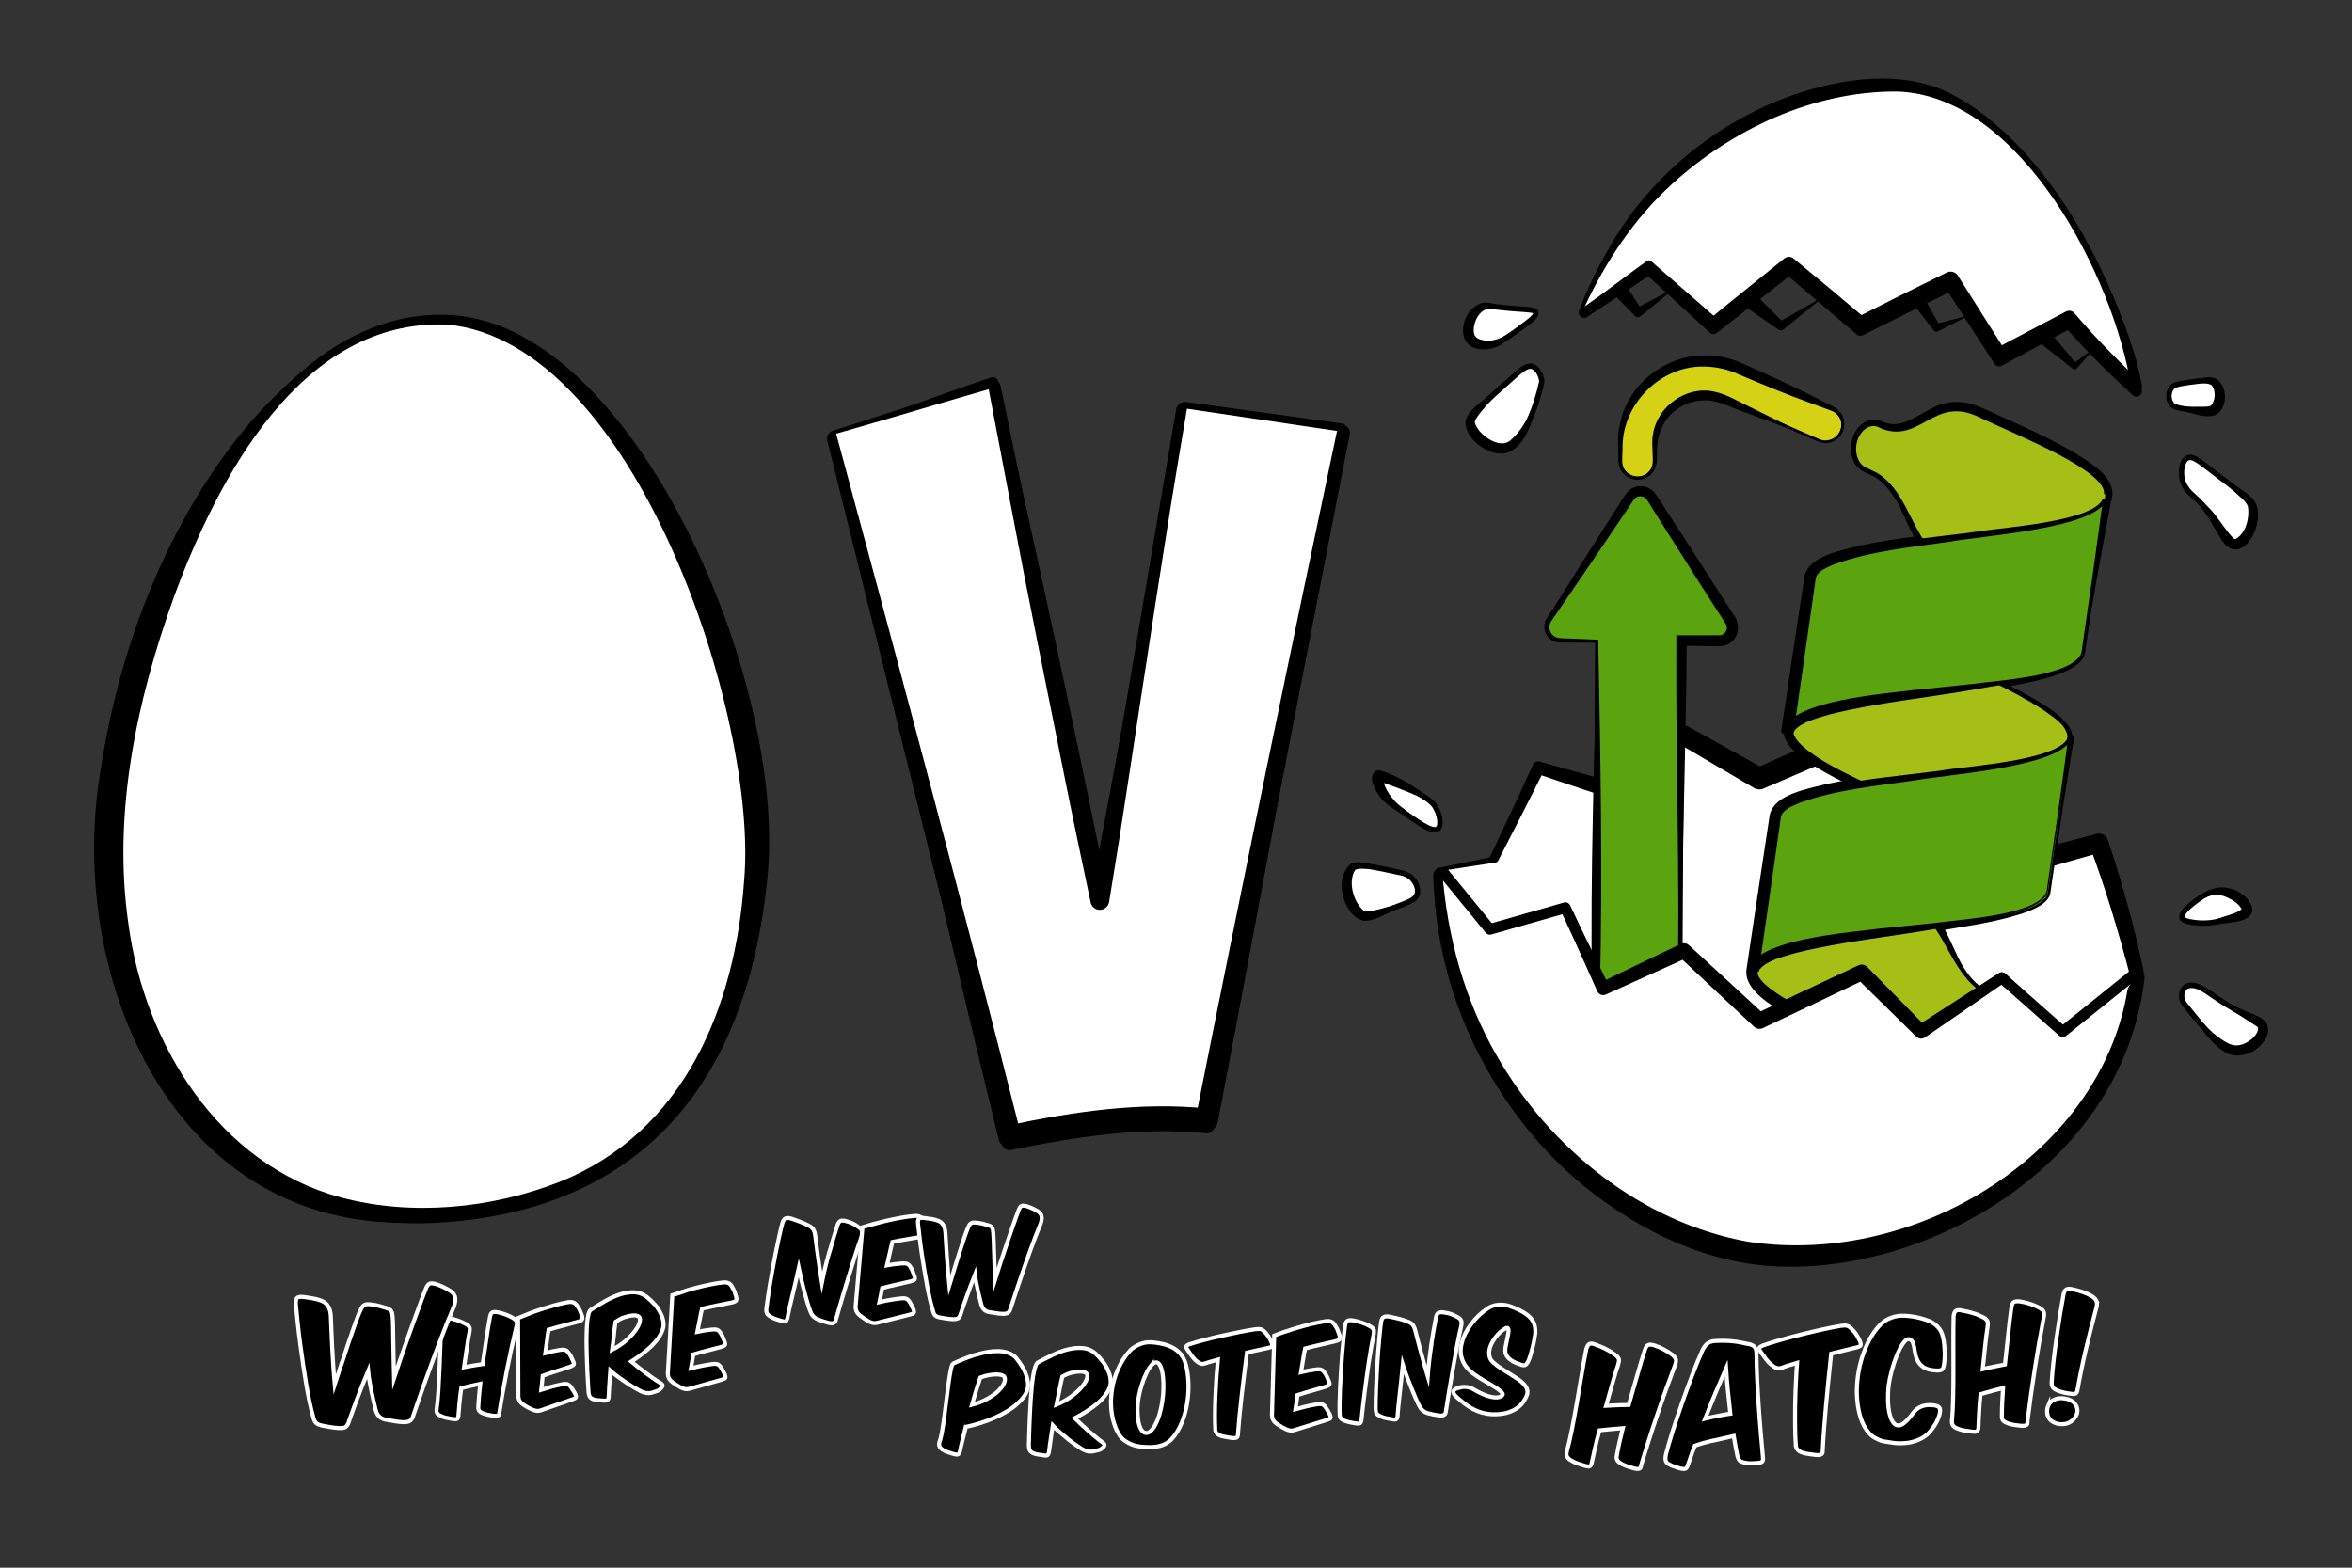 <?xml version="1.0" encoding="UTF-8"?>
<svg xmlns="http://www.w3.org/2000/svg" viewBox="0 0 436.5 291">
  <rect x="0" y="0" width="436.5" height="291" fill="#333333" stroke="none"/>
  <defs>
    <style>
      .cls-1, .cls-2, .cls-3, .cls-4 {
        fill: none;
      }

      .cls-5 {
        stroke: #fff;
        stroke-width: .75px;
      }

      .cls-5, .cls-6, .cls-7, .cls-8 {
        stroke-miterlimit: 10;
      }

      .cls-6 {
        fill: #d5d216;
      }

      .cls-6, .cls-7 {
        stroke-width: .5px;
      }

      .cls-6, .cls-7, .cls-2, .cls-3, .cls-8, .cls-9, .cls-4 {
        stroke: #000;
      }

      .cls-6, .cls-7, .cls-8, .cls-10, .cls-11 {
        fill-rule: evenodd;
      }

      .cls-7, .cls-11 {
        fill: #a5bf16;
      }

      .cls-2, .cls-3, .cls-9, .cls-4 {
        stroke-linejoin: round;
      }

      .cls-12 {
        fill: #fff;
      }

      .cls-3 {
        stroke-width: 3px;
      }

      .cls-8, .cls-10 {
        fill: #5ba30f;
      }

      .cls-9 {
        stroke-linecap: round;
      }

      .cls-4 {
        stroke-width: 2px;
      }
    </style>
  </defs>
  <g id="Layer_1" data-name="Layer 1">
    <path d="m301.17,52.06l3.49,5.41-1.13-.18,7.38-3.87-6.45,5.28c-.3.25-.74.22-1.01-.05l-.12-.12-4.51-4.59,2.34-1.87h0Z"/>
    <path d="m325.46,54.35l5.55,5.54-.96-.05,8.64-4.94-7.74,6.27c-.3.24-.69.19-.97-.05,0,0-6.45-4.46-6.45-4.46l1.92-2.3h0Z"/>
    <path d="m354.65,51l5.35,9.43-.86-.27,6.36-1.65-5.84,3c-.32.17-.68.02-.86-.27,0,0-6.65-8.57-6.65-8.57l2.5-1.66h0Z"/>
    <path d="m379.62,60.64l5.78,6.96h-.77s4.33-3.23,4.33-3.23l-3.57,4.05c-.18.2-.47.22-.68.06l-.09-.07-7.09-5.61,2.1-2.15h0Z"/>
  </g>
  <g id="Layer_7" data-name="Layer 7">
    <g>
      <path class="cls-4" d="m294,58c12-32,41.96-42.57,60-41,23,2,40,39.26,42.5,55.63-8-7.26-12.5-12.63-12.5-12.63l-13,7-9-14-16.75,8.34-13.25-11.29-14,10.96-12-11-12,8Z"/>
      <path class="cls-3" d="m267.5,162.5c1,40,33,69,61,71,27.93,1.99,64-18,68-52-3-13-7-24-7-24l-11,3-11-12-13,2-12-12-16,7-14-8-14,10-13-4-8,17-10,2Z"/>
      <path class="cls-3" d="m83.92,60c32.53,2.22,60.5,66.5,57.04,102.5s-21.46,61-60.46,63-60.51-33.02-59.26-70.51,26.11-97.49,62.68-94.99Z"/>
      <path class="cls-3" d="m155,81.4l29.25-9.4,19.85,96.12,15.67-91.94,29.25,4.18-25.07,128.51c-8.06-.71-17.46-.85-36.57,3.13l-32.39-130.6Z"/>
    </g>
  </g>
  <g id="Layer_2" data-name="Layer 2">
    <g>
      <path class="cls-12" d="m267.5,161.5c.5,41.5,33.04,69.47,61,71s64-18,68-52c-3-13-7-24-7-24l-11,3-11-12-13,2-12-12-16,7-14-8-14,10-13-4-8,17-10,2Z"/>
      <path d="m267.66,161.63c.87,12.03,4.11,23.96,10.17,34.43,9.85,17.17,26.84,30.85,46.53,34.42,32.23,4.98,67.73-17.81,70.86-49.68-2.09-7.99-4.5-15.95-7.37-23.69,0,0,2.12,1.1,2.12,1.1l-10.97,3.11c-.7.2-1.42-.03-1.88-.54l-11.1-11.9,1.8.63-12.98,2.1c-.7.11-1.37-.13-1.83-.6l-12.01-11.99,2.37.45-16.05,6.89c-.6.27-1.28.21-1.8-.1l-13.9-8.18,1.94-.1-14.18,9.75c-.38.29-.89.36-1.32.21l-12.9-4.33,1.39-.61c-2.07,4.2-6.37,12.6-8.51,16.76-.07.18-.24.3-.42.33,0,0-9.96,1.54-9.96,1.54h0Zm-.31-.25c3.23-.8,6.6-1.66,10.04-2.46l-.42.33,3.71-8.64,3.78-8.6c.24-.54.84-.79,1.39-.61,0,0,13.1,3.67,13.1,3.67l-1.31.21,13.82-10.25c.59-.43,1.35-.45,1.95-.1l14.1,7.82-1.8-.1,15.95-7.11c.82-.37,1.75-.17,2.35.43.02,0,11.99,12.01,12.01,12.02,0,0-1.83-.6-1.83-.6l13.02-1.9c.69-.11,1.36.15,1.8.63l10.9,12.1-1.88-.54s11.06-2.9,11.08-2.9c.88-.23,1.78.27,2.07,1.11,1.36,4.01,2.55,8,3.67,12.07,1.14,4.06,2.11,8.16,2.97,12.29-.92,8.44-4.35,16.55-9.12,23.42-15.92,22.51-50.38,37.26-77,26.81-27.45-10.64-45.84-39.85-44.33-69.12h0Z"/>
    </g>
    <g>
      <path class="cls-12" d="m82.92,60c32.53,2.22,60.5,66.5,57.04,102.5s-21.46,61-60.46,63-60.51-33.02-59.26-70.51,26.11-97.49,62.68-94.99Z"/>
      <path d="m82.94,59.75c22.41,2.06,40.02,29.28,48.46,48.13,7.55,17.41,12.48,36.72,10.18,55.82-4.61,37.38-25.93,61.95-64.84,63.23-44.24,1.44-64.37-44.93-58.18-83.33,2.83-18.86,9.05-37.35,19.29-53.5,9.82-15.48,25.3-31.63,45.09-30.34h0Zm-.03.5c-27.13-1.06-42.51,28.58-50.63,50.54-6.95,19.37-11.44,40.28-8.43,60.84,3,22.25,16.75,44.51,39.36,50.63,13.18,3.53,28.02,2.09,40.68-2.89,23.18-9.3,32.6-32.58,34.22-56.04,2.61-30.03-20.23-99.97-55.2-103.09h0Z"/>
    </g>
    <g>
      <path class="cls-12" d="m155,80.4l29.25-9.4,19.85,96.12,15.67-91.94,29.25,4.18-25.07,128.51c-8.06-.71-17.46-.85-36.57,3.13l-32.39-130.6Z"/>
      <path d="m154.83,80.31c8.73-2.93,20.47-7.39,29.13-10.25.55-.19,1.16.16,1.27.74,6.98,31.02,14.34,64.86,20.6,95.97l-3.44.06,2.06-11.48c4.85-26.11,10.31-54.16,14.74-80.27.06-.32.36-.54.68-.5l29.27,4.03c.43.06.72.47.63.89-7.47,41.81-15.77,87.06-23.76,128.76-.2,1.07-1.18,1.79-2.24,1.69-3.01-.24-6-.38-8.99-.34-9.09.11-18.05,1.69-26.99,3.46-1.11.22-2.19-.48-2.45-1.57-2.66-11.01-5.38-22.03-7.94-33.04-6.89-29.11-16.03-68.98-22.57-98.16h0Zm.35.19c11.18,41.32,23.84,88.6,34.27,129.99,0,0-2.48-1.56-2.48-1.56,12.17-2.57,24.73-4.45,37.18-3.15,0,0-2.24,1.69-2.24,1.69,8.27-41.65,17.6-86.7,26.39-128.25,0,0,.63.89.63.89l-29.23-4.33.68-.5c-1.28,7.67-2.59,15.33-3.79,23.01-2.82,17.72-6.12,39.8-8.89,57.62,0,0-1.86,11.51-1.86,11.51-.15.95-1.05,1.6-2,1.45-.74-.12-1.3-.69-1.44-1.39-1.69-8-3.38-16-4.99-24.03-2.83-14.15-6.91-34.15-9.53-48.14,0,0-4.59-24.11-4.59-24.11l1.27.74c-8.42,2.4-20.79,6.14-29.38,8.56h0Z"/>
    </g>
    <g>
      <path class="cls-12" d="m404.98,170.4c-.35-.92,1.57-2.4,2.12-2.82,1.37-1.06,2.88-2.22,4.94-2.12,2.58.13,5.19,2.21,4.94,3.53-.18.96-2,1.35-5.65,2.12-.42.09-2.48.5-4.94,0-.88-.18-1.28-.37-1.41-.71Z"/>
      <path d="m404.98,170.4c-.16-1.17,1.21-2.1,1.94-2.86,1.73-1.77,4.22-3.42,6.87-2.62,3.12.57,6.65,4.85,1.8,6.06-3.31.64-6.69.97-9.93-.05-.27-.1-.58-.24-.69-.53h0Zm0,0c.12.29.42.42.69.51,2,.54,4.16.3,6.08-.41,1.42-.57,3.17-.85,4.29-1.74-.04.04-.04.07-.06-.04-.5-.97-1.61-1.68-2.71-2.16-2.11-1-4.36-.12-6.18,1.2-.85.66-2.24,1.41-2.11,2.64h0Z"/>
    </g>
    <g>
      <path class="cls-12" d="m406,183c-.96.27-1.68,2.03-.5,3.5,4,5,6.76,8.38,9.5,8.5,2.36.1,5.05-2.16,5-4-.05-1.78-2.62-1.63-9-6-1.86-1.27-3.36-2.46-5-2Z"/>
      <path d="m406,183c-.83.3-1.16,1.28-1.06,2.09.09.87.74,1.46,1.29,2.1,2.18,2.33,4.57,5.13,7.38,6.53,1.35.65,2.66.29,3.84-.52,1.18-.74,2.07-2.29,1.39-2.67-2.68-1.79-5.79-3.59-8.31-5.68-1.31-.96-2.78-2.28-4.53-1.84h0Zm0,0c1.72-.48,3.28.79,4.69,1.61,1.45.88,2.94,1.68,4.48,2.38.77.35,1.54.67,2.32,1,.97.46,2.35.79,3.09,1.89,1.07,1.87-.55,3.95-1.99,4.96-1.6,1.16-4.06,1.52-5.75.41-3.11-2.01-4.68-5.09-6.82-7.88-.5-.68-1.09-1.39-1.15-2.27-.07-.83.29-1.82,1.14-2.1h0Z"/>
    </g>
    <g>
      <path class="cls-12" d="m262,163c.73.71,1.34,1.96,1,3-.29.9-1.19,1.31-3,2-4.12,1.56-6.17,2.35-7,2-2.89-1.21-4.06-7.03-2-9,.79-.75,3.53-.17,9,1,.39.08,1.27.28,2,1Z"/>
      <path d="m262,163c1.07.99,1.74,3.04.36,4.05-1.08.82-2.86,1.49-4.06,2.12-1.68.71-3.23,1.79-5.18,1.76-.5-.06-1.03-.35-1.44-.64-2.77-2.07-3.88-7.63-.94-9.97.59-.33,1.04-.27,1.46-.26,1.94.19,3.77.86,5.62,1.33,1.24.4,3.26.57,4.18,1.61h0Zm0,0c-1.13-1.09-2.79-1.03-4.23-1.33-1.84-.24-3.71-.54-5.54-.4-.32.03-.66.13-.72.22-1.36,2.03-.4,5.71,1.32,7.31.14.16.33.24.5.36.08.06.21.04.38.04,1.33-.12,2.88-.61,4.23-.96,2.93-.84,7.14-1.4,4.05-5.24h0Z"/>
    </g>
    <g>
      <path class="cls-12" d="m266.84,153.85c.76-.61.39-2.82-.61-4.3-1.49-2.2-10.1-5.8-10.45-5.53-.48.37.23,2.3,1.23,3.69.74,1.02,1.54,1.62,1.84,1.84,4.14,3.03,6.98,5.11,7.99,4.3Z"/>
      <path d="m266.84,153.85c.87-1.09.14-2.71-.46-3.77-.7-1.15-2.01-1.69-3.18-2.26-2.26-1.01-5.29-2.14-7.33-2.81.31,0,.65-.21.74-.5.31,1.96,1.8,4.01,3.5,5.34,1.79,1.51,3.5,3.34,5.75,4.11.32.08.7.11.98-.11h0Zm0,0c-.27.22-.66.21-.98.13-1-.24-1.9-.77-2.79-1.27-2.35-1.5-5.15-2.48-6.93-4.74-.81-1.19-2.31-3.4-1-4.73.15-.13.51-.26.73-.24.1,0,.29.03.38.05,3.41,1.07,6.38,2.92,9.07,5.22,1.09.89,1.69,2.28,1.87,3.65.07.65.14,1.45-.37,1.93h0Z"/>
    </g>
    <g>
      <path class="cls-12" d="m403,72c-.63.83-.63,2.17,0,3,.33.43.81.7,3,1,2.89.39,4.34.59,5,0,1.28-1.13,1.28-3.87,0-5-.66-.59-2.11-.39-5,0-2.19.3-2.67.57-3,1Z"/>
      <path d="m403,72c-.94,1.29-.32,3.44,1.42,3.42,1.53.12,3.2.08,4.69.08.53-.02,1.02-.04,1.24-.23.83-.98.93-2.83.04-3.83-1.24-.54-3.03-.3-4.43-.29-1,.12-2.24.02-2.96.85h0Zm0,0c.7-.82,1.94-.85,2.92-1.13,1.74-.24,3.85-1.46,5.56-.44,2.03,1.57,1.99,5.56-.5,6.68-1.91.47-3.41-.25-5.14-.63-1.02-.35-2.29-.45-2.97-1.42-.58-.97-.48-2.21.13-3.06h0Z"/>
    </g>
    <g>
      <path class="cls-12" d="m406,85c-1.06.48-1.36,2.49-1,4,.39,1.6,1.52,2.58,2,3,5.26,4.68,5.81,9.3,8,9,1.9-.26,3.69-4.06,3-7-.27-1.16-.76-1.45-8-7-2.05-1.57-3.12-2.4-4-2Z"/>
      <path d="m406,85c-1.54,1.04-1.27,3.53-.49,4.98.94,1.58,2.71,2.43,3.93,3.79,1.94,1.69,3.35,4.47,5.07,6.17.22.15.25.11.46.07,1.86-1.08,2.55-3.96,2.21-6-.38-1.06-1.62-1.87-2.45-2.72-2.04-1.84-4.1-3.68-6.27-5.38-.71-.48-1.55-1.23-2.47-.9h0Zm0,0c.9-.37,1.78.38,2.51.83,0,0,2.26,1.58,2.26,1.58,1.51,1.04,3.05,2.05,4.59,3.07,1.67,1.11,3.67,2.25,3.65,4.59.54,3.62-3.42,10.06-6.72,5.16-1.66-2.75-3.06-5.6-5.35-7.88-1.37-1.24-2.35-3.1-2.11-4.98.08-.88.32-1.94,1.17-2.37h0Z"/>
    </g>
    <g>
      <path class="cls-12" d="m284.66,68.15c1.36.85,1.49,2.62,1.47,2.72-1.02,4.75-3.28,10.5-5.95,12.02-2.82,1.6-7.31-2.2-7.37-4.44-.04-1.33,2.7-3.76,8.18-8.62,1.11-.99,2.59-2.36,3.67-1.68Z"/>
      <path d="m284.66,68.15c.77.47,1.25,1.32,1.44,2.19.19.9-.22,1.78-.36,2.66-.98,3.67-2.18,10.22-6.6,11.19-3.12.34-7.38-2.8-7.16-6.12.67-2.02,2.42-2.99,3.88-4.31,0,0,4.23-3.33,4.23-3.33,1.06-.81,2.02-1.82,3.26-2.35.42-.16.91-.19,1.3.06h0Zm0,0c-1.69-.73-3.21,1.54-4.37,2.49-1.89,1.88-3.78,3.8-5.47,5.85-.41.51-1.05,1.32-1.13,1.88.49,2.18,4.53,5.17,6.6,3.39,2.84-2.43,4.5-6.52,5.58-10.12.51-1.26-.12-2.74-1.21-3.5h0Z"/>
    </g>
    <g>
      <path class="cls-12" d="m285,58c.2.65-.93,1.48-3,3-2.72,2-4.69,3.41-7,3-.49-.09-1.43-.25-2-1-1.24-1.62-.05-5.06,2-6,.69-.32,1.17-.21,3,0,5.26.6,6.79.3,7,1Z"/>
      <path d="m285,58c.09.34-.15.65-.35.89-1.7,1.62-3.47,3.07-5.33,4.55-2.16,1.96-7.34,2.31-7.78-1.59-.19-2.49,1.17-4.89,3.54-5.63.95-.19,1.58.09,2.24.2,1.29.3,2.59.56,3.9.75l1.97.25c.58.13,1.5-.01,1.81.59h0Zm0,0c-.32-.6-1.24-.44-1.82-.52,0,0-1.99-.04-1.99-.04l-4-.03c-.65,0-1.37-.04-1.71.15-1.34.7-2.12,2.67-1.97,4.05.12,1.09.83,1.36,1.88,1.57,2.36.43,4.84-1.33,6.85-2.54.82-.55,1.69-1.06,2.38-1.77.21-.23.45-.53.37-.87h0Z"/>
    </g>
    <g>
      <path class="cls-8" d="m296.54,118.81l-.36,65.89c-.02,4.29,3.46,4.85,7.74,4.88,4.29.02,7.78-.5,7.8-4.79l.36-65.89s3.8.02,7.02.04c.89,0,1.7-.47,2.13-1.25.43-.78.4-1.72-.08-2.47-3.8-5.93-11.12-17.39-14.66-22.92-.44-.69-1.2-1.11-2.02-1.11-.82,0-1.59.41-2.04,1.09-3.6,5.49-11.06,16.86-14.92,22.75-.49.74-.53,1.69-.11,2.47.42.78,1.23,1.27,2.12,1.27,3.22.02,7.02.04,7.02.04Z"/>
      <path class="cls-9" d="m391.38,92.7c.91-3.2-2.41-5.42-4.63-6.97-4.56-2.96-9.46-5.2-14.38-7.43-1.3-.57-4.24-1.94-5.53-2.46-2.06-.83-4.47-1.03-6.57-.27-3.69,1.28-6.67,4.78-10.78,3.29-4.97-2.64-7.8,6.64-2.99,8.43l1.65.77c2.26,1.43,3.82,3.69,4.98,6.07.94,1.92,1.79,3.97,2.85,5.89-3.62.46-7.22.99-10.72,1.75-2.98.81-9.17,1.77-9.89,5.35-.8,5.1-4.24,28.16-4.3,28.59-.08-.01-.07-.01,0,0,0,0,0,.02,0,.02l.87.16s0,.02,0,0h.02c-.2,2.74,5.61,6.13,12,9.22-1.73.28-3.45.59-5.15.97-2.98.81-9.17,1.77-9.89,5.35-.8,5.1-4.24,28.16-4.3,28.59-.08-.01-.07-.01,0,0,0,0,0,.02,0,.02h0c-.63,4.52,8.55,8.46,11.82,10.3,3.47,1.77,7.38,3.45,10.94,5.07.87.42,1.95.86,2.92,1.18,1.78.51,3.78.53,5.52-.09,2.61-.86,4.61-2.79,7.16-3.46,1.13-.31,2.56-.17,3.58.15,1.18.69,2.84.63,3.84-.35,2.37-2.08,2.35-6.84-.82-8.06l-1.65-.77c-2.26-1.43-3.82-3.69-4.98-6.07-.91-1.86-1.74-3.84-2.75-5.71,2.75-.54,9.02-1.31,13.79-2.79,3.4-.96,5.81-2.19,6.04-3.81.32-2.21,1.42-9.7,2.42-16.48.68-4.32,1.36-8.55,1.95-12.17,0,0,0-.03,0-.04,0,0,0,0,0,0,0,0,0,0,0,0,0,0,0,0,0,0,0,0,0-.01,0-.02-.11-.01-.24-.03-.36-.04,0-.02,0-.04,0-.05.38-2.69-5.81-6.42-12.53-9.72,6-1.01,14.26-2.69,14.95-5.97.03-.25.07-.51.11-.76,0,0,0,0,0,0,0,0,0-.03,0-.03h0s0-.02,0-.03h0v-.02c.28-1.93.58-4.01.91-6.18,1.14-6.97,2.86-15.89,3.86-21.42Z"/>
      <g>
        <path class="cls-6" d="m337.51,81.73l-17.47-7.57c-2.87-1.24-6.17-.95-8.77.76-2.61,1.72-4.17,4.64-4.17,7.76,0,1.74,0,2.86,0,2.86,0,1.77-1.42,3.2-3.19,3.21-1.77,0-3.2-1.42-3.21-3.19v-2.86c-.02-5.28,2.63-10.22,7.04-13.12,4.41-2.91,9.99-3.39,14.84-1.29,8.73,3.78,17.47,7.57,17.47,7.57,1.62.7,2.37,2.59,1.66,4.21-.7,1.62-2.59,2.37-4.21,1.66Z"/>
        <path d="m337.47,81.82c-4.32-1.91-8.78-3.49-13.2-5.14-2.13-.69-4.35-1.87-6.48-2.27-2.11-.33-4.33.11-6.14,1.27-2.94,1.75-4.28,5.16-4.13,8.56,0,1.19,0,2.62-.9,3.57-1.74,2.19-5.55,1.29-6.15-1.44-.17-.54-.1-1.29-.13-1.84-.07-1.76-.16-3.67.22-5.4,1.23-7.49,8.33-13.24,15.9-13.16,2.5-.04,5.08.61,7.26,1.65,4.31,1.92,8.62,3.85,12.83,6l3.17,1.59c.5.23,1.16.56,1.59,1.06,2.49,2.68-.45,7.04-3.83,5.55h0Zm.08-.18c3.03,1.28,5.7-2.59,3.23-4.85-.4-.37-.84-.53-1.43-.74l-3.33-1.23c-4.45-1.6-8.81-3.42-13.16-5.25-2.09-.99-4.2-1.47-6.42-1.52-8.01-.31-15.21,6.71-15.31,14.71.04.95-.18,2.57,0,3.46.4,2.27,3.61,3.02,4.99,1.18.77-.9.62-2.02.58-3.16-.02-1.1-.17-2.57.07-3.64.77-5.14,6.16-9.03,11.31-7.92,2.41.49,4.48,1.85,6.68,2.85,4.24,2.09,8.44,4.27,12.78,6.11h0Z"/>
      </g>
      <path class="cls-1" d="m390.57,92.44c-.08.53-.4,1.01-.91,1.46-.79.69-2.03,1.29-3.56,1.82-6.01,2.06-16.55,3.03-22.68,3.96-6.24.74-16.76,1.94-22.74,4.07-1.54.55-2.79,1.16-3.58,1.85-.54.47-.87.97-.95,1.5-.62,4.11-3.84,25.96-4.22,28.57-.02.15-.03.23-.04.25,0,.03,0,.04,0,.04.01.03.03.04.04.04.01,0,.03,0,.05-.03,0,0,0-.01.01-.03,0,0,0-.06.02-.15.08-.5.39-.96.9-1.4.78-.68,2.01-1.28,3.54-1.83,5.97-2.13,16.49-3.33,22.72-4.06,0,0,0,0,0,0,6.13-.93,16.7-1.9,22.71-3.96,1.55-.53,2.8-1.14,3.6-1.84.54-.48.88-1,.96-1.56h0c.56-3.88,3.54-24.02,4.13-28,.06-.4.09-.63.1-.68h0s0,0,0,0h0s-.02-.05-.05-.04c-.02-.01-.05-.02-.06.03h0Zm-.85,1.58c-.8.7-2.05,1.3-3.6,1.84-6.01,2.06-16.57,3.03-22.7,3.96,0,0,0,0,0,0-6.23.74-16.75,1.93-22.72,4.06-1.53.54-2.76,1.15-3.54,1.83-.51.44-.82.9-.9,1.4-.59,3.91-3.55,23.94-4.15,28.08.16-.32.42-.63.76-.92.79-.68,2.03-1.3,3.58-1.85,5.98-2.13,16.5-3.33,22.74-4.07,6.13-.93,16.68-1.9,22.69-3.96,1.54-.53,2.78-1.13,3.56-1.82.51-.45.83-.93.9-1.46h0c.56-3.88,3.54-24.02,4.13-28v-.04c-.16.33-.42.64-.75.93Z"/>
      <path class="cls-11" d="m331.97,135.76c.65-4.31,4.23-28.69,4.23-28.68-.67,4.57,15.94,11.05,23.94,14.85,8.23,3.58,24.55,10.59,23.93,14.9-.68,4.77-4.62,31.4-4.23,28.68.62-4.31-15.71-11.32-23.93-14.9-8-3.8-24.63-10.29-23.94-14.85Z"/>
      <g>
        <path d="m336.99,107.61c.29-.78.08-.21.15-.38h0s0,.04,0,.04c-.61,4.01-1.57,10.21-2.19,14.28l-2.2,14.33c-.13.67.54,1.65,1.34,2.4,6.21,5.27,15.51,8.47,22.08,11.78,4.43,1.95,8.87,3.93,13.19,6.17,3.7,2.09,7.91,3.95,10.48,7.5.33.55.58,1.27.44,1.94,0,.02,0,0,0-.05.1.14-.14-.32-.19-.33-.03-.02-.05-.03-.08-.05-.04-.02-.25-.09-.46.07-.16.15-.15.26-.15.25l.02-.11c.13-.89.39-2.45.52-3.36.99-6.46,2.84-18.55,3.85-25.13.41-3.39-7.77-7.22-10.41-8.75-8.62-4.4-17.64-8-26.3-12.32-3.65-2-7.82-3.75-10.38-7.16-.27-.45-.48-.97-.44-1.5-.02-.06.07-.19-.03-.19-.02-.02-.06,0-.06.03l.84.54h0Zm-.84-.54c.44,8.75,49.61,21.06,48.28,30-.94,6.63-2.64,18.66-3.56,25.17-.14.87-.34,2.5-.48,3.38,0,0-.02.12-.02.12-.01.02,0,.18-.2.35-.34.21-.51.12-.7,0-.07-.01-.31-.5-.21-.38.06-.63.02-.89-.32-1.46-5.97-8.96-48.91-19.85-47.86-28.61,1.11-7.45,2.73-19.57,3.82-26.92.07-.41.18-1.35.25-1.78.07-.18-.15.38.15-.41l.84.54h0Z"/>
        <path d="m337.14,107.92c-.78,5.27-3.62,23.25-4.3,28.21,1.31,4.47,15.52,9.98,20.03,12.25,2.82,1.35,6.86,3.12,9.73,4.43,4.51,2.28,16.43,7.17,17.77,12.01,0,0-.99.02-.99.02l4.32-28.23c-.38-2.25-2.83-3.58-4.53-4.85-5.9-3.84-12.99-6.86-19.12-9.6-5.31-2.82-22.38-9.02-23.89-14.41,0,0,0,.04,0,.04l.99.15h0Zm-.99-.15c.24,1.02,1.16,2.05,2.03,2.79,2.73,2.26,5.94,3.85,9.1,5.42,4.14,2.02,9,4.06,12.9,5.87,7.59,3.41,15.64,6.33,22.21,11.57.91.87,1.9,1.8,1.98,3.18,0,0-3.99,28.37-3.99,28.37-.07.53-.89.57-.98.03-.39-1.53-2.01-2.68-3.26-3.63-4.35-3.04-9.23-5.23-14.05-7.43-2.89-1.29-6.97-3.01-9.78-4.31-6.5-3.03-13.41-5.51-19.06-10.08-1.05-.9-2.39-2.54-2.01-4.14.12-.85.8-5.66.94-6.61,0,0,3-21.17,3-21.17l.99.15h0Z"/>
      </g>
      <g>
        <path class="cls-11" d="m367.91,184.11c-6.54-3.97-6.45-14.19-14.34-17.63-8-3.8-24.61-10.28-23.94-14.85,0-.01-3.58,24.37-4.23,28.68-.69,4.56,15.94,11.05,23.94,14.85,7.96,3.46,10.61-5.07,17.47-2.41l.54.26c1.62.78,3.53-.36,4.27-2.53.73-2.18,0-4.58-1.61-5.36l-2.09-1.01Z"/>
        <path d="m367.86,184.19c-5.79-3.66-6.75-11.53-12.11-15.55-3.31-2.12-7.17-3.28-10.69-5.06-3.9-1.99-15.98-7.33-15.79-11.92,0,0,0,.03,0,.03-.62-.05.84.1.68.13-1.27,7.33-2.73,20.27-3.65,27.79,0,.2-.13.77-.1.92.02.78.58,1.35,1.14,1.96,2.86,2.61,6.51,4.3,10.01,6.02,3.61,1.7,7.3,3.29,10.93,4.99,1.26.59,2.33,1.15,3.49,1.34,4.04.93,7.08-2.54,10.97-3.14,1.47-.24,2.98.03,4.29.59,1.03.67,1.99.72,2.95.01,2.28-1.66,2.47-6.17-.47-7.29,0,0-1.64-.81-1.64-.81h0Zm.1-.18l1.65.77c3.17,1.22,3.19,5.98.82,8.06-1.01.97-2.66,1.04-3.84.35-1.02-.33-2.46-.46-3.58-.15-2.55.66-4.55,2.59-7.16,3.46-1.75.63-3.74.6-5.52.09-.97-.32-2.05-.76-2.92-1.18-3.56-1.62-7.47-3.3-10.94-5.07-3.31-1.87-12.69-5.88-11.8-10.47,1.05-5.8,3.28-18.56,4.08-24.24.15-1.05.4-2.8.53-3.85,0,0,0-.06,0-.06-.15.01,1.3.14.69.07v-.03c-.05.95.94,2.12,1.83,2.83,2.01,1.64,4.39,2.87,6.76,4.05,4.81,2.31,9.74,4.34,14.55,6.68,1.21.58,2.52,1.3,3.57,2.2,3.13,2.78,4.56,6.83,6.32,10.43,1.16,2.38,2.72,4.63,4.98,6.07h0Z"/>
      </g>
      <path class="cls-7" d="m348.21,87.98c6.54,3.97,6.45,14.19,14.34,17.63,8,3.8,24.61,10.28,23.94,14.85,0,.01,3.58-24.37,4.23-28.68.69-4.56-15.94-11.05-23.94-14.85-7.96-3.46-10.61,5.07-17.47,2.41l-.54-.26c-1.62-.78-3.53.36-4.27,2.53-.73,2.18,0,4.58,1.61,5.36l2.09,1.01Z"/>
      <g>
        <path class="cls-10" d="m296.54,118.81l-.36,65.89c-.02,4.29,3.46,4.85,7.74,4.88,4.29.02,7.78-.5,7.8-4.79l.36-65.89s3.8.02,7.02.04c.89,0,1.7-.47,2.13-1.25.43-.78.4-1.72-.08-2.47-3.8-5.93-11.12-17.39-14.66-22.92-.44-.69-1.2-1.11-2.02-1.11-.82,0-1.59.41-2.04,1.09-3.6,5.49-11.06,16.86-14.92,22.75-.49.74-.53,1.69-.11,2.47.42.78,1.23,1.27,2.12,1.27,3.22.02,7.02.04,7.02.04Z"/>
        <path d="m296.61,118.74c.42,21.38.83,43.07.32,64.52-.65,5.22,2.63,5.67,7,5.8,2.78.08,6.89.09,7.37-3.38.55-22.56-.37-45.19-.19-67.76,1.57,0,5.96,0,7.51,0h.33c1.01.12,1.85-.97,1.43-1.91-.27-.55-1.63-2.53-1.99-3.15,0,0-2.82-4.4-2.82-4.4-1.82-2.86-6.63-10.46-8.39-13.25,0,0-1.38-2.22-1.38-2.22-.3-.57-.72-.83-1.33-.88-.61.02-1.07.27-1.39.83,0,0-1.46,2.17-1.46,2.17-4.27,6.39-8.89,13.12-13.23,19.46-.23.36-.53.73-.67,1.03-.49,1.02.04,2.32,1.12,2.72.57.22,1.87.16,2.54.21,0,0,5.25.22,5.25.22h0Zm-.14.14l-5.21.16c-.8-.02-1.84.17-2.66-.1-1.48-.45-2.32-2.26-1.71-3.69.44-.93,1.57-2.53,2.08-3.42,0,0,2.78-4.43,2.78-4.43,2.66-4.29,5.68-8.97,8.4-13.25.23-.28,1.56-2.58,1.9-2.86.62-.66,1.51-1.04,2.42-1.05.91,0,1.81.38,2.44,1.04.36.37,1.62,2.38,1.94,2.85,3.79,5.85,9.01,13.92,12.73,19.78,2.05,2.42.73,6.1-2.65,6.04,0,0-.33,0-.33,0l-1.31-.02-5.23-.07.98-.97c-.14,19.1-.83,38.19-.98,57.29-.06,2.69.08,6.91-.08,9.6-.38,3.85-5.03,4.32-8.07,4.29-1.61,0-3.25.01-4.91-.48-3.08-.83-3.72-3.54-3.56-6.33-.31-20.86.43-43.42,1.01-64.4h0Z"/>
      </g>
      <g>
        <path class="cls-10" d="m386.39,121.12c.62-4.31,4.23-28.69,4.23-28.68-.67,4.57-18.45,5.97-27.21,7.3-8.91,1.05-26.56,3.05-27.22,7.35-.69,4.56-4.59,31.03-4.23,28.68.65-4.31,18.31-6.3,27.22-7.35,8.76-1.33,26.56-2.73,27.21-7.3Z"/>
        <path d="m386.29,121.11c1.23-8.32,2.88-19.96,3.97-28.26,0,0,.02-.17.02-.17v-.08s.02-.04.02-.04c-.13-.04,1.15.14.61.05-1.35,5.49-23.51,6.87-29.29,7.98-7,.98-14.47,1.73-21.13,4.12-1.28.58-3.22,1.2-3.52,2.67-.69,4.96-3.39,23.62-4.06,28.26l-.05.33v.08s-2.22-.4-1.78-.32c0-.07.02-.13.05-.25,1.36-5.54,19.17-6.72,24.29-7.43,3.15-.27,7.63-.8,10.81-1.11,4.31-.63,18.68-1.38,20.06-5.82h0Zm.2.03c-.93,4.47-15.94,5.97-20.12,6.86-8.82,1.56-17.98,2.41-26.66,4.58-2.27.69-5.19,1.3-6.7,3.04-.08.15-.16.46-.16.46l-1.77-.34s3.5-23.46,4.31-28.61c.72-3.59,6.91-4.54,9.89-5.35,7.02-1.54,14.47-2.12,21.58-3.09,4.79-.82,21.59-1.8,23.41-6.1.02-.07.07-.28.04-.07-.54-.07.73.14.6.13v.04c-1.37,8.36-3.23,20.03-4.41,28.45h0Z"/>
      </g>
      <g>
        <path class="cls-10" d="m380.06,165.64c.62-4.31,4.23-28.69,4.23-28.68-.67,4.57-18.45,5.97-27.21,7.3-8.91,1.05-26.56,3.05-27.22,7.35-.69,4.56-4.59,31.03-4.23,28.68.65-4.31,18.31-6.3,27.22-7.35,8.76-1.33,26.56-2.73,27.21-7.3Z"/>
        <path d="m384.43,136.95s0,0,0,0c0,0,0-.01,0-.02-.11-.01-.26-.03-.38-.05-.04,0-.08-.01-.12-.02-.05.03-.1.06-.15.09-1.93,4.26-18.61,5.23-23.38,6.05-7.11.96-14.56,1.54-21.58,3.09-2.98.81-9.17,1.77-9.89,5.35-.8,5.1-4.24,28.16-4.3,28.59-.08-.01-.07-.01,0,0,0,0,0,.02,0,.02l1.77.34s.08-.31.16-.46c1.5-1.74,4.43-2.35,6.7-3.04,8.68-2.16,17.84-3.02,26.66-4.58,4.18-.89,19.19-2.38,20.12-6.86,1.19-8.42,3.05-20.1,4.41-28.45,0,0,0-.03,0-.04,0,0,0,0,0,0,0,0,0,0,0,0Zm-4.6,28.47c-1.39,4.44-15.75,5.2-20.06,5.82-3.18.31-7.67.84-10.81,1.11-4.2.58-16.92,1.48-22.11,4.84,1-6.92,3.07-21.25,3.66-25.51.3-1.47,2.24-2.09,3.52-2.67,6.65-2.39,14.12-3.14,21.13-4.12,5.29-1.01,24.26-2.26,28.5-6.66-1.08,8.21-2.65,19.22-3.83,27.19Z"/>
      </g>
    </g>
    <g>
      <path class="cls-12" d="m294,57c11.5-30.5,42-43,60-41,22.5,2.5,40,39.26,42.5,55.63-8-7.26-12.5-12.63-12.5-12.63l-13,7-9-14-16.75,8.34-13.25-11.29-14,10.96-12-11-12,8Z"/>
      <path d="m293.91,57.12c5.57-18.53,21.01-33.29,39.14-39.59,9.02-3.02,19.6-4.59,28.53-.38,14.01,7.04,23.23,22.55,29.8,36.24,2.64,5.81,4.94,11.76,6.13,18.09.1.55-.27,1.08-.82,1.17-.33.06-.65-.05-.88-.26-4.52-3.93-8.82-8.07-12.83-12.54,0,0,1.64.31,1.64.31l-12.93,7.12c-.67.37-1.49.15-1.9-.47.02,0-9.14-13.94-9.13-13.95,0,0,2.05.57,2.05.57l-8.37,4.18c-2.78,1.4-5.6,2.75-8.39,4.13-.57.29-1.25.19-1.71-.21-3.29-2.83-9.88-8.56-13.12-11.44,0,0,1.73.04,1.73.04l-7.08,5.37c-2.37,1.78-4.71,3.6-7.09,5.36-.41.34-1.02.31-1.39-.05l-11.72-11.3.83.06c-4.12,2.58-8.44,5.01-12.47,7.56h0Zm.19-.23c3.98-2.78,7.67-5.68,11.53-8.44.26-.19.61-.15.83.06l12.27,10.7-1.39-.05c3.94-3.26,9.79-7.9,13.82-11.19.52-.42,1.25-.39,1.73.04l6.71,5.55,6.66,5.6-1.71-.21c4.84-2.46,11.81-5.94,16.75-8.37.73-.36,1.61-.1,2.04.57l8.89,14.07-1.92-.5,13.07-6.88c.56-.31,1.25-.16,1.64.31,1.85,2.22,3.88,4.41,5.9,6.51,2.05,2.11,4.15,4.18,6.28,6.22l-1.7.91c-3.11-20.06-20.39-54.17-43.49-54.8-15.43-.08-30.5,6.95-41.8,17.26-6.91,6.31-12.14,14.19-16.1,22.64h0Z"/>
    </g>
    <path class="cls-2" d="m404.98,170.4c-.35-.92,1.57-2.4,2.12-2.82,1.37-1.06,2.88-2.22,4.94-2.12,2.58.13,5.19,2.21,4.94,3.53-.18.96-2,1.35-5.65,2.12-.42.09-2.48.5-4.94,0-.88-.18-1.28-.37-1.41-.71Z"/>
    <path class="cls-2" d="m406,183c-.96.27-1.68,2.03-.5,3.5,4,5,6.76,8.38,9.5,8.5,2.36.1,5.05-2.16,5-4-.05-1.78-2.62-1.63-9-6-1.86-1.27-3.36-2.46-5-2Z"/>
    <path class="cls-2" d="m262,163c.73.71,1.34,1.96,1,3-.29.9-1.19,1.31-3,2-4.12,1.56-6.17,2.35-7,2-2.89-1.21-4.06-7.03-2-9,.79-.75,3.53-.17,9,1,.39.08,1.27.28,2,1Z"/>
    <path class="cls-2" d="m266.84,153.85c.76-.61.39-2.82-.61-4.3-1.49-2.2-10.1-5.8-10.45-5.53-.48.37.23,2.3,1.23,3.69.74,1.02,1.54,1.62,1.84,1.84,4.14,3.03,6.98,5.11,7.99,4.3Z"/>
    <path class="cls-2" d="m403,72c-.63.83-.63,2.17,0,3,.33.43.81.7,3,1,2.89.39,4.34.59,5,0,1.28-1.13,1.28-3.87,0-5-.66-.59-2.11-.39-5,0-2.19.3-2.67.57-3,1Z"/>
    <path class="cls-2" d="m406,85c-1.06.48-1.36,2.49-1,4,.39,1.6,1.52,2.58,2,3,5.26,4.68,5.81,9.3,8,9,1.9-.26,3.69-4.06,3-7-.27-1.16-.76-1.45-8-7-2.05-1.57-3.12-2.4-4-2Z"/>
    <path class="cls-2" d="m284.66,68.15c1.36.85,1.49,2.62,1.47,2.72-1.02,4.75-3.28,10.5-5.95,12.02-2.82,1.6-7.31-2.2-7.37-4.44-.04-1.33,2.7-3.76,8.18-8.62,1.11-.99,2.59-2.36,3.67-1.68Z"/>
    <path class="cls-2" d="m285,58c.2.65-.93,1.48-3,3-2.72,2-4.69,3.41-7,3-.49-.09-1.43-.25-2-1-1.24-1.62-.05-5.06,2-6,.69-.32,1.17-.21,3,0,5.26.6,6.79.3,7,1Z"/>
  </g>
  <g id="Layer_5" data-name="Layer 5">
    <g>
      <g>
        <path class="cls-5" d="m95.01,249.82c-.3,1.37-.59,2.77-.87,4.21-.28,1.44-.55,2.87-.81,4.3s-.48,2.74-.67,3.96c.02.2-.03.34-.13.41-.1.07-.25.11-.43.12-.19,0-.41,0-.67-.05-.26-.04-.53-.09-.83-.14-.6-.13-1.08-.3-1.43-.53-.35-.23-.48-.6-.39-1.13.02-.52.06-1.13.12-1.81.06-.68.14-1.45.23-2.3-.6.13-1.18.26-1.76.39-.57.12-1.16.26-1.76.41-.15,1.01-.26,1.96-.34,2.84-.08.88-.14,1.67-.2,2.37-.04.25-.12.41-.23.5-.12.08-.37.09-.75.04-.37-.07-.75-.14-1.13-.21-.39-.07-.73-.17-1.01-.31-.34-.13-.59-.29-.76-.49-.16-.2-.21-.49-.15-.87.14-1.01.25-2.18.33-3.52.08-1.34.15-2.73.21-4.18.06-1.45.11-2.9.17-4.34.05-1.44.12-2.78.19-4,.08-.47.22-.76.43-.86.21-.1.53-.09.96.03.47.09.98.23,1.52.41.54.18,1.02.39,1.43.61.23.11.4.22.54.33s.23.21.29.32c.06.11.09.24.08.38,0,.15-.02.31-.05.5-.17.84-.33,1.82-.49,2.95-.16,1.13-.34,2.33-.53,3.62.6-.12,1.19-.22,1.77-.31.58-.09,1.14-.18,1.68-.26.24-1.55.47-3.09.69-4.62s.44-2.92.68-4.17c.09-.47.26-.75.49-.83.23-.08.58-.08,1.03.02.43.08.87.21,1.33.38.46.17.9.37,1.33.6.39.24.64.46.73.66.09.2.1.48.01.87-.26,1.11-.54,2.34-.83,3.71Z"/>
        <path class="cls-5" d="m98.12,243.86c.72-.28,1.49-.55,2.28-.82.8-.26,1.62-.51,2.47-.75.85-.23,1.7-.43,2.55-.58.81-.13,1.38.1,1.7.71.24.32.41.61.52.88s.23.56.35.88c.11.36.12.62.02.76-.1.15-.35.28-.75.4-.84.22-1.71.46-2.61.69-.9.23-1.84.5-2.84.79-.12.67-.22,1.37-.3,2.09-.08.72-.19,1.47-.3,2.26.42-.12.84-.22,1.27-.32.42-.09.88-.18,1.36-.26.4-.07.72-.08.96-.03s.46.21.66.47c.21.26.39.52.52.79s.26.54.37.81c.16.31.21.53.13.66-.08.13-.31.26-.69.41-.83.28-1.68.56-2.56.83s-1.71.56-2.51.85c-.05.47-.09.92-.13,1.34-.04.42-.09.84-.14,1.26.65-.21,1.28-.4,1.87-.56.6-.16,1.25-.31,1.96-.46.4-.09.71-.1.94-.05.23.05.45.2.64.43.21.26.38.51.51.74.13.24.27.47.42.71.11.28.14.47.09.59-.06.12-.27.24-.65.37-.89.31-1.79.62-2.7.94-.92.32-1.79.63-2.62.91-.55.23-.98.32-1.28.29-.3-.04-.57-.11-.81-.22-.27-.12-.52-.25-.77-.38s-.54-.3-.87-.52c-.27-.16-.49-.37-.67-.62-.18-.25-.28-.57-.3-.96l-.06-14.53c.59-.25,1.25-.51,1.97-.79Z"/>
        <path class="cls-5" d="m113.08,256.97c-.05.82-.09,1.63-.13,2.43-.04.24-.11.4-.22.49-.11.09-.34.12-.67.1-.4-.04-.75-.07-1.06-.08-.31-.01-.61-.07-.9-.17-.29-.12-.51-.28-.64-.48-.13-.21-.21-.5-.24-.87-.02-.3-.04-.74-.08-1.32-.03-.58-.07-1.23-.11-1.96-.04-.73-.07-1.52-.1-2.36s-.05-1.68-.07-2.53c-.02-.84-.02-1.66,0-2.46.01-.8.05-1.52.1-2.16.05-.64.13-1.18.24-1.61.11-.43.25-.71.42-.84.82-.53,1.69-1.06,2.6-1.59.91-.53,1.81-.94,2.72-1.25.91-.3,1.79-.45,2.65-.44s1.64.28,2.36.8c.58.47,1.12.98,1.62,1.54.5.56.93,1.27,1.29,2.14.33.93.37,1.72.14,2.39-.35,1.06-1.04,2.09-2.07,3.08-1.03,1-2.28,1.97-3.78,2.92.38.32.8.66,1.26,1.02.45.36.92.71,1.39,1.06.48.35.94.69,1.41,1.02.46.33.9.6,1.29.84.32.2.48.37.47.52s-.11.31-.3.5c-.23.24-.43.39-.6.45-.17.06-.38.13-.64.22-.3.13-.64.21-1.03.23-.38.02-.85-.08-1.39-.31-.36-.18-.78-.41-1.26-.69-.48-.28-.98-.59-1.5-.94-.52-.35-1.04-.71-1.56-1.09s-1-.77-1.44-1.17c-.07.9-.13,1.76-.18,2.58Zm.86-9.18c-.09.86-.2,1.78-.34,2.76.94-.47,1.75-1.01,2.44-1.6.69-.59,1.26-1.17,1.7-1.74.44-.57.74-1.09.9-1.57.16-.48.18-.83.06-1.06-.23-.37-.77-.5-1.61-.37-.41.06-.86.18-1.35.35-.49.17-.99.44-1.5.79-.12.76-.23,1.57-.32,2.43Z"/>
        <path class="cls-5" d="m126.78,239.73c.74-.24,1.52-.46,2.33-.67.81-.21,1.65-.41,2.51-.59.86-.18,1.72-.32,2.58-.42.82-.08,1.37.19,1.65.81.21.33.37.63.47.9.1.27.19.57.29.9.09.37.08.62-.02.76-.1.14-.36.26-.77.35-.85.17-1.74.35-2.65.53-.91.18-1.87.38-2.88.61-.16.67-.31,1.35-.43,2.07-.13.71-.27,1.46-.44,2.24.43-.09.85-.17,1.28-.24.43-.07.89-.13,1.37-.18.4-.05.72-.04.96.03.24.07.45.24.63.51.2.27.35.55.47.82.12.27.22.55.32.83.14.32.17.54.09.67-.08.12-.32.25-.72.37-.85.23-1.72.46-2.6.68-.89.22-1.74.45-2.56.7-.08.47-.15.91-.21,1.33-.07.42-.14.83-.22,1.25.67-.17,1.3-.32,1.91-.44.61-.12,1.26-.24,1.98-.34.4-.06.71-.06.95,0,.23.07.44.22.62.47.2.27.35.53.47.77.11.24.24.49.38.74.1.28.11.48.05.59-.06.11-.28.22-.67.33-.9.25-1.82.51-2.76.78-.93.27-1.82.52-2.67.75-.56.19-.99.26-1.3.21-.3-.05-.56-.14-.79-.27-.26-.14-.5-.28-.74-.43-.24-.15-.52-.33-.84-.57-.26-.18-.47-.4-.63-.66-.16-.26-.24-.59-.25-.98l.83-14.51c.6-.21,1.28-.43,2.02-.67Z"/>
      </g>
      <g>
        <path class="cls-5" d="m178.64,267.24c-.19.77-.36,1.52-.51,2.27-.08.23-.19.38-.33.45-.14.07-.39.06-.77-.04-.38-.12-.74-.24-1.1-.35-.35-.11-.67-.25-.94-.42-.27-.17-.47-.37-.6-.61-.13-.24-.14-.55-.03-.93.15-.35.3-.93.45-1.76.15-.83.29-1.77.43-2.83.14-1.06.28-2.16.42-3.29.14-1.14.28-2.19.41-3.15.13-.96.27-1.77.41-2.41.14-.65.29-1,.44-1.07.57-.27,1.2-.54,1.89-.82.69-.28,1.4-.54,2.13-.76.73-.22,1.46-.4,2.19-.54.73-.13,1.44-.19,2.11-.18s1.3.12,1.87.32c.57.2,1.06.51,1.46.94.47.58.9,1.2,1.29,1.86.39.66.68,1.45.87,2.39.08.46.09.88.02,1.28-.07.39-.2.76-.38,1.1-.19.34-.41.67-.69.98-.27.31-.57.61-.89.91-.52.47-1.14.93-1.86,1.37-.72.44-1.5.84-2.34,1.21-.84.37-1.72.7-2.63.99-.92.29-1.82.53-2.71.72-.22.83-.42,1.62-.61,2.39Zm4.53-7.55c.8-.44,1.46-.9,1.98-1.38.52-.48.9-.95,1.12-1.41.23-.46.29-.85.19-1.18-.04-.18-.19-.32-.45-.43s-.61-.16-1.03-.17c-.42,0-.89.04-1.42.13-.53.09-1.06.24-1.62.45-.27.78-.53,1.59-.79,2.43-.25.84-.51,1.72-.77,2.63,1.06-.27,1.98-.63,2.78-1.07Z"/>
        <path class="cls-5" d="m194.99,267.19c-.12.83-.23,1.65-.34,2.45-.06.24-.15.4-.27.48-.12.08-.35.1-.69.04-.4-.08-.76-.14-1.07-.17s-.61-.12-.9-.25c-.29-.14-.49-.32-.61-.55-.12-.22-.17-.52-.17-.9.01-.31.02-.76.04-1.35.01-.59.03-1.25.06-2,.03-.74.06-1.54.1-2.4.04-.85.09-1.71.14-2.57.06-.86.12-1.69.2-2.49.08-.81.17-1.53.28-2.18.11-.65.23-1.18.38-1.61.15-.43.32-.7.5-.81.88-.47,1.8-.93,2.77-1.39.96-.46,1.92-.8,2.87-1.03.95-.23,1.85-.3,2.72-.22.86.08,1.64.42,2.32,1.01.55.52,1.05,1.09,1.51,1.7.46.61.83,1.37,1.13,2.28.25.97.23,1.78-.06,2.43-.45,1.04-1.23,2.03-2.36,2.95-1.12.92-2.48,1.8-4.08,2.64.36.36.76.74,1.19,1.14.43.4.87.8,1.32,1.19.45.4.9.78,1.34,1.15.44.37.86.69,1.24.96.31.23.45.42.43.57-.02.15-.13.31-.34.49-.25.22-.47.36-.65.4-.18.05-.4.1-.66.16-.32.11-.67.16-1.06.15-.39-.01-.85-.16-1.38-.43-.35-.21-.76-.48-1.22-.8-.46-.32-.94-.68-1.44-1.08s-.99-.81-1.49-1.24c-.5-.43-.95-.87-1.36-1.31-.15.91-.28,1.77-.4,2.6Zm1.65-9.23c-.17.86-.36,1.79-.57,2.77.99-.4,1.86-.87,2.61-1.41s1.38-1.08,1.87-1.62c.5-.54.84-1.04,1.05-1.51.21-.47.26-.83.15-1.07-.2-.4-.73-.57-1.6-.52-.42.03-.89.11-1.4.24-.51.13-1.04.36-1.59.67-.19.76-.36,1.57-.53,2.44Z"/>
        <path class="cls-5" d="m219.34,251.62c.31.48.56,1.03.74,1.66.27,1.05.44,2.2.48,3.46s-.04,2.52-.25,3.79c-.21,1.27-.55,2.48-1.03,3.64-.47,1.16-1.1,2.16-1.88,3.01-.53.51-1.11.88-1.74,1.1-.63.22-1.36.33-2.2.34-.56,0-1.14-.03-1.74-.09-.6-.06-1.15-.19-1.66-.39-.42-.16-.83-.38-1.24-.66-.41-.28-.75-.61-1.01-1-.42-.63-.77-1.36-1.03-2.19-.27-.83-.44-1.71-.53-2.64-.09-.93-.08-1.9.02-2.89.1-.99.3-1.97.59-2.93.29-.96.69-1.88,1.17-2.77.49-.89,1.07-1.7,1.76-2.44.47-.45,1.04-.81,1.73-1.09s1.35-.4,2.01-.37c.85.04,1.66.16,2.44.36.78.2,1.44.47,1.98.81.6.39,1.06.83,1.37,1.3Zm-5.64,1.76c-.34.4-.67.92-.98,1.58-.31.65-.59,1.37-.84,2.16-.25.79-.44,1.54-.56,2.26-.13.71-.2,1.43-.21,2.18,0,.75.04,1.43.13,2.07.1.63.26,1.16.48,1.6.22.43.51.68.85.75.32.07.63-.03.94-.3.31-.27.61-.66.89-1.18.28-.52.54-1.15.76-1.88.22-.74.4-1.54.53-2.39.12-.71.19-1.48.22-2.31.03-.84,0-1.61-.07-2.33-.08-.73-.21-1.34-.41-1.85-.2-.5-.44-.78-.74-.84-.32-.07-.65.1-.99.49Z"/>
        <path class="cls-5" d="m233.46,250.61c-.66.15-1.35.3-2.05.46-.16,1.26-.32,2.56-.49,3.91-.17,1.35-.33,2.69-.48,4.01-.15,1.33-.29,2.62-.41,3.87-.12,1.26-.22,2.43-.3,3.51,0,.21-.06.35-.16.43-.1.08-.25.13-.44.14-.19.02-.41,0-.67-.04-.26-.04-.54-.09-.86-.14-.32-.05-.6-.11-.87-.18-.26-.07-.48-.17-.67-.3-.19-.12-.32-.28-.42-.47-.1-.19-.13-.42-.11-.71-.04-.7-.05-1.57-.05-2.61s.04-2.13.08-3.29c.05-1.16.11-2.33.19-3.51.08-1.18.17-2.28.27-3.3-.41.12-.81.23-1.2.33-.39.1-.71.2-.96.3-.35.13-.65.18-.89.14-.24-.04-.52-.19-.85-.46-.34-.27-.67-.62-.98-1.06-.31-.44-.56-.8-.76-1.1-.22-.31-.29-.53-.21-.65.07-.12.25-.23.51-.34.84-.28,1.79-.55,2.86-.83,1.07-.28,2.16-.54,3.27-.79s2.21-.48,3.29-.69,2.04-.38,2.9-.51c.45-.05.78-.05.99,0,.21.06.39.17.56.34.33.3.61.64.85,1.01.24.37.43.74.58,1.11.13.32.16.55.09.69-.07.13-.32.24-.77.33-.56.13-1.17.26-1.83.41Z"/>
        <path class="cls-5" d="m238.55,247.18c.75-.26,1.53-.51,2.35-.75.82-.24,1.67-.47,2.54-.68.87-.21,1.74-.38,2.61-.51.83-.11,1.4.15,1.71.78.23.33.4.63.5.91.1.28.21.58.32.9.1.37.1.63,0,.77-.1.14-.36.27-.78.38-.86.2-1.76.41-2.68.62-.92.21-1.89.44-2.91.71-.14.68-.27,1.38-.38,2.11-.11.73-.24,1.49-.38,2.29.43-.11.86-.2,1.3-.28.43-.08.9-.15,1.39-.22.41-.06.73-.06.97,0,.24.06.46.23.65.5.21.27.38.54.5.82.13.27.24.55.35.83.15.32.19.55.11.67-.08.13-.32.26-.72.39-.86.26-1.73.51-2.63.76-.89.25-1.75.51-2.58.78-.06.48-.12.93-.18,1.36-.06.43-.12.85-.19,1.27.67-.19,1.31-.36,1.92-.51.61-.14,1.28-.28,2-.4.4-.08.73-.08.96-.02.24.06.45.21.64.46.21.27.37.53.5.77.12.24.26.49.4.74.11.28.13.48.07.6-.06.12-.28.24-.67.35-.91.28-1.84.57-2.78.87-.94.3-1.84.58-2.69.84-.57.21-1,.29-1.31.25-.31-.05-.58-.13-.82-.25-.27-.13-.52-.27-.77-.41-.25-.14-.54-.33-.87-.55-.27-.18-.49-.39-.66-.66-.17-.26-.26-.59-.28-.99l.42-14.77c.61-.23,1.29-.48,2.03-.74Z"/>
        <path class="cls-5" d="m254.88,246.75c.1.2.12.5.06.9-.14.68-.29,1.45-.44,2.32s-.31,1.79-.45,2.75c-.15.97-.29,1.95-.42,2.96-.14,1.01-.27,1.99-.39,2.96-.12.96-.24,1.87-.33,2.73-.1.86-.18,1.62-.25,2.29-.05.25-.13.43-.25.51-.12.08-.37.1-.76.05-.39-.06-.76-.13-1.11-.2-.35-.07-.69-.17-1.01-.3-.35-.13-.59-.29-.72-.49-.13-.2-.19-.49-.19-.88-.02-.51-.03-1.18-.01-2,.01-.82.04-1.72.08-2.69.04-.98.1-2.01.17-3.09.07-1.08.14-2.14.22-3.18.08-1.04.17-2.03.27-2.96.1-.93.19-1.75.29-2.45.09-.44.24-.71.46-.83.22-.12.56-.13,1.02-.05.46.07.97.2,1.52.38.55.18,1.03.38,1.45.61.44.24.71.45.81.65Z"/>
        <path class="cls-5" d="m265.6,249.75c.29-1.89.59-3.63.9-5.23.09-.43.24-.71.48-.83.23-.12.59-.14,1.07-.06.22.04.43.08.6.11.18.03.36.08.53.14.17.06.36.13.56.22.2.09.43.2.69.34.44.23.7.48.77.75.07.27.06.59-.03.98-.26,1.11-.51,2.36-.78,3.76-.26,1.4-.52,2.83-.77,4.27-.25,1.45-.49,2.86-.72,4.23-.23,1.38-.42,2.59-.58,3.63-.05.56-.47.79-1.27.67-.68-.08-1.38-.22-2.11-.42-.66-.2-1.15-.61-1.46-1.21-.24-.44-.49-.95-.74-1.53-.26-.58-.52-1.21-.79-1.89-.27-.68-.54-1.38-.82-2.12-.28-.74-.54-1.48-.78-2.22-.09.92-.19,1.84-.29,2.76-.1.92-.2,1.8-.29,2.64-.09.84-.17,1.62-.25,2.33-.07.72-.12,1.34-.16,1.88-.04.25-.12.42-.25.49-.13.08-.38.08-.77,0-.36-.06-.72-.13-1.08-.19-.37-.07-.72-.19-1.08-.37-.33-.14-.56-.31-.69-.51-.13-.2-.19-.5-.19-.88,0-.4,0-.96.02-1.7.01-.74.04-1.57.08-2.51.04-.94.09-1.94.15-3.01.06-1.07.13-2.14.21-3.2.08-1.06.17-2.09.27-3.09.09-.99.19-1.88.3-2.65.07-.45.23-.73.49-.86.26-.13.61-.15,1.08-.07.55.12,1.09.24,1.62.36.52.12,1.07.29,1.65.52.47.16.81.37,1.02.64.21.27.38.68.51,1.23.1.42.24.95.41,1.6s.35,1.35.56,2.11c.2.76.42,1.54.64,2.33.22.8.44,1.57.66,2.3.15-1.94.37-3.85.66-5.74Z"/>
        <path class="cls-5" d="m270.96,257.51c.29-.05.58-.07.88-.07.29,0,.58.05.85.12.27.07.52.18.75.32,1.26.75,2.36,1.22,3.29,1.42s1.6.12,2-.23c.17-.12.21-.27.11-.43-.1-.17-.29-.36-.56-.57-.28-.21-.62-.45-1.03-.7-.41-.25-.85-.52-1.31-.78-.46-.27-.92-.55-1.38-.83-.46-.29-.88-.58-1.26-.88-.42-.31-.79-.67-1.12-1.08-.33-.41-.58-.85-.77-1.33-.19-.48-.3-.99-.32-1.53-.03-.54.05-1.12.22-1.72.12-.53.33-1.09.63-1.69.3-.59.66-1.17,1.08-1.73.42-.56.88-1.09,1.39-1.58.51-.49,1.03-.91,1.56-1.26.17-.14.4-.27.67-.4.27-.13.59-.23.94-.3.35-.07.73-.09,1.14-.08.41.01.84.08,1.28.2.67.22,1.34.5,2.01.83.68.34,1.25.7,1.71,1.1.3.27.53.54.7.82.17.28.29.54.36.81.07.26.12.52.13.78.01.26.02.49.03.71-.05.38-.12.82-.21,1.3-.09.49-.2.98-.33,1.48-.13.5-.26.98-.4,1.44-.14.46-.29.84-.44,1.16-.17.3-.34.49-.53.58-.18.08-.46.05-.83-.1-2.03-.62-2.97-1.57-2.84-2.83.02-.26.07-.57.14-.91.07-.34.14-.68.22-1.03.07-.35.13-.67.19-.98s.06-.56.04-.74c-.03-.18-.1-.29-.23-.32-.13-.03-.33.06-.6.27-.25.14-.52.35-.81.62-.29.28-.57.59-.83.95-.26.35-.49.73-.69,1.13-.2.4-.33.8-.39,1.21-.06.4-.05.8.05,1.19.1.39.32.73.66,1.03.44.4.92.77,1.46,1.12.54.35,1.07.68,1.6,1.01.53.33,1.03.65,1.5.96.47.32.86.65,1.17.98.31.34.51.7.6,1.08.09.38.02.79-.2,1.24-.14.31-.34.65-.59,1.02-.25.37-.6.71-1.03,1.03-.43.32-.96.59-1.59.81-.62.22-1.38.35-2.26.39-1.19.06-2.35-.12-3.48-.55-1.13-.43-2.31-1.18-3.52-2.27-.66-.53-1.01-.94-1.04-1.23-.04-.28.1-.49.4-.65.26-.12.54-.21.83-.26Z"/>
      </g>
      <g>
        <path class="cls-5" d="m153.91,232.47c.52-1.84,1.03-3.53,1.53-5.08.14-.42.33-.67.58-.77.25-.09.6-.07,1.06.07.22.07.41.13.59.18.17.05.34.12.51.2.16.08.34.18.53.29.19.11.4.25.64.43.41.28.64.56.68.84.04.27-.01.6-.15.97-.39,1.07-.8,2.28-1.23,3.64-.43,1.36-.86,2.74-1.29,4.15-.43,1.4-.84,2.78-1.23,4.12-.4,1.34-.73,2.52-1.02,3.53-.11.55-.56.72-1.35.51-.67-.16-1.35-.39-2.04-.67-.63-.28-1.07-.74-1.3-1.38-.18-.46-.37-1-.55-1.61-.18-.61-.37-1.27-.56-1.98s-.37-1.44-.56-2.21c-.18-.76-.35-1.53-.51-2.3-.2.9-.41,1.8-.62,2.7s-.41,1.76-.61,2.58c-.19.82-.37,1.58-.53,2.29-.16.7-.29,1.32-.39,1.84-.07.25-.17.4-.31.46-.13.06-.39.03-.77-.09-.35-.1-.7-.21-1.05-.33-.35-.11-.7-.28-1.02-.5-.31-.18-.52-.37-.62-.59-.1-.22-.13-.52-.08-.9.05-.39.12-.96.22-1.69.1-.73.23-1.56.38-2.48.15-.92.33-1.92.52-2.97.19-1.05.39-2.11.6-3.15.21-1.05.42-2.06.64-3.03.21-.97.42-1.84.62-2.59.12-.43.32-.7.59-.8.27-.1.63-.08,1.08.06.53.19,1.05.37,1.56.56s1.03.42,1.57.71c.45.21.76.46.93.76.18.29.3.72.36,1.28.05.43.12.98.21,1.64.09.67.18,1.39.29,2.16.11.78.23,1.57.35,2.4.12.82.25,1.61.37,2.36.38-1.91.84-3.78,1.36-5.62Z"/>
        <path class="cls-5" d="m162.14,227.21c.76-.22,1.55-.42,2.39-.62.83-.19,1.69-.37,2.57-.53s1.76-.28,2.64-.36c.83-.06,1.39.23,1.66.88.21.34.36.65.45.93.09.28.18.59.27.92.08.38.06.63-.05.77s-.37.25-.8.33c-.87.15-1.77.31-2.71.46-.93.16-1.91.33-2.94.54-.18.67-.35,1.37-.5,2.09-.15.72-.32,1.48-.51,2.26.44-.08.87-.15,1.31-.21.44-.05.91-.1,1.4-.14.41-.04.73-.02.97.05.24.08.45.25.63.54.19.28.34.57.45.85.11.28.21.56.3.85.14.33.16.56.07.68-.09.12-.34.24-.74.35-.87.21-1.76.41-2.66.61-.91.2-1.78.41-2.62.63-.09.48-.18.92-.26,1.35-.08.42-.17.84-.26,1.26.68-.16,1.33-.29,1.95-.4.62-.11,1.29-.2,2.02-.29.41-.05.73-.04.96.04.23.08.43.24.61.49.19.28.34.55.45.8.11.25.23.5.36.76.09.29.1.49.03.6-.07.11-.3.22-.69.31-.93.23-1.87.46-2.82.71s-1.87.47-2.74.68c-.58.18-1.02.24-1.32.17-.3-.06-.57-.16-.8-.3-.26-.15-.5-.3-.74-.46-.24-.16-.52-.36-.84-.6-.26-.19-.47-.42-.62-.69-.15-.27-.23-.6-.22-1l1.27-14.72c.62-.2,1.31-.4,2.07-.62Z"/>
        <path class="cls-5" d="m177.11,235.56c.33-1.1.66-2.16.99-3.18.32-1.02.63-1.96.92-2.8.29-.84.53-1.46.72-1.87.14-.34.31-.56.51-.67.2-.11.52-.14.95-.08.43.04.8.1,1.09.17.3.07.65.17,1.06.29.23.06.4.13.52.21.12.08.21.17.27.28.06.11.11.25.13.41.03.16.05.35.07.57.03.25.05.67.07,1.28.02.6.04,1.31.07,2.12.03.81.06,1.67.09,2.58.03.91.06,1.8.1,2.67.23-.75.48-1.54.75-2.37.27-.83.55-1.67.83-2.51.28-.84.56-1.66.83-2.47.28-.8.53-1.56.78-2.26.24-.7.46-1.34.66-1.9.2-.56.37-1.02.51-1.37.17-.48.36-.75.58-.83.21-.07.56-.04,1.05.1.35.12.7.27,1.05.43.35.16.69.35,1.02.57.37.29.57.61.59.98.02.37-.03.75-.17,1.15-.29.71-.61,1.52-.96,2.42s-.7,1.85-1.05,2.83c-.35.98-.71,1.98-1.06,3s-.69,2.01-1.01,2.96-.62,1.85-.9,2.7c-.28.84-.52,1.57-.72,2.2-.12.29-.29.49-.53.59-.24.1-.6.14-1.07.11-.27-.02-.5-.04-.69-.07-.2-.03-.38-.06-.55-.08-.17-.03-.34-.06-.52-.09-.17-.03-.36-.06-.57-.08-.42-.1-.74-.27-.94-.51-.2-.24-.35-.5-.44-.81-.08-.3-.17-.67-.28-1.1-.11-.43-.23-.9-.34-1.41-.11-.51-.22-1.03-.33-1.57-.11-.53-.19-1.06-.25-1.57-.27.68-.54,1.38-.81,2.11-.28.73-.54,1.44-.78,2.13-.24.69-.47,1.33-.67,1.92-.2.59-.37,1.08-.49,1.46-.15.31-.31.5-.5.57-.19.07-.46.1-.8.1-.46-.02-.9-.07-1.33-.13-.43-.06-.84-.13-1.23-.21-.36-.08-.63-.21-.81-.39-.17-.18-.3-.47-.39-.88-.18-.58-.36-1.26-.54-2.03-.18-.77-.35-1.6-.52-2.48-.17-.93-.34-1.9-.51-2.91-.17-1.01-.33-2.03-.48-3.04-.15-1.01-.29-2-.4-2.96-.12-.97-.22-1.87-.31-2.7-.04-.47.02-.78.17-.92.15-.15.46-.2.94-.14.55.06,1.05.13,1.5.21.45.08.88.21,1.28.38.23.11.43.25.58.43.15.17.27.37.36.57.09.21.15.42.19.64.04.23.06.43.07.62.03.38.06.94.1,1.67.04.73.09,1.55.15,2.45.06.9.13,1.84.21,2.81.08.97.17,1.9.26,2.77.29-.93.59-1.94.93-3.04Z"/>
      </g>
      <g>
        <path class="cls-5" d="m309.29,257.64c-.57,1.58-1.14,3.21-1.7,4.88-.57,1.67-1.11,3.33-1.64,4.99-.53,1.66-1,3.19-1.42,4.61-.01.24-.09.4-.22.47-.13.07-.31.1-.54.08-.23-.02-.49-.08-.79-.17-.3-.09-.62-.19-.96-.3-.7-.24-1.24-.53-1.62-.85-.38-.32-.48-.79-.29-1.41.1-.62.24-1.33.42-2.14.18-.81.39-1.71.64-2.7-.73.07-1.45.13-2.16.19-.71.06-1.43.13-2.16.21-.34,1.18-.62,2.29-.85,3.33s-.43,1.97-.61,2.79c-.08.29-.2.47-.35.55-.15.08-.45.05-.89-.07-.43-.14-.87-.29-1.32-.43-.45-.15-.84-.32-1.16-.53-.39-.21-.66-.45-.82-.71-.16-.26-.18-.61-.05-1.06.32-1.18.64-2.56.95-4.14.31-1.58.61-3.23.91-4.95.3-1.72.59-3.44.88-5.15.29-1.71.57-3.29.86-4.73.17-.55.38-.87.65-.96.27-.09.64-.03,1.14.19.54.18,1.13.43,1.74.73.62.3,1.15.62,1.6.96.25.17.45.33.59.47.14.15.24.29.29.43.05.14.07.3.04.47-.03.17-.07.37-.13.59-.33.97-.68,2.12-1.05,3.43-.37,1.32-.77,2.73-1.2,4.23.73-.05,1.45-.08,2.15-.1.7-.02,1.39-.03,2.05-.05.53-1.81,1.04-3.61,1.55-5.4.5-1.79.99-3.41,1.46-4.86.19-.55.42-.85.71-.91.29-.06.7,0,1.23.18.49.16,1,.39,1.53.67.52.28,1.02.59,1.49.92.43.35.69.65.77.9.08.25.04.59-.12,1.04-.48,1.28-1.01,2.71-1.58,4.29Z"/>
        <path class="cls-5" d="m317.9,267.4c-1.27.29-2.39.61-3.35.96-.29.7-.53,1.36-.74,1.96-.21.6-.41,1.19-.6,1.76-.11.3-.27.49-.46.56s-.5.05-.9-.05c-.23-.07-.49-.15-.76-.23-.28-.09-.56-.19-.85-.3-.22-.12-.41-.22-.57-.3-.16-.08-.29-.19-.39-.32-.1-.13-.16-.3-.19-.52-.03-.21,0-.51.07-.88.31-1.23.73-2.67,1.25-4.34.52-1.66,1.1-3.38,1.72-5.16.62-1.78,1.26-3.53,1.92-5.27.66-1.74,1.29-3.28,1.91-4.64.22-.49.52-.9.91-1.23.39-.33.99-.5,1.81-.5.71-.03,1.35-.03,1.91,0,.56.03,1.07.08,1.54.14.47.06.9.14,1.3.23.4.09.8.17,1.21.23.55.14.92.36,1.09.66.17.3.26.7.25,1.21,0,1.24.04,2.65.11,4.24.07,1.6.16,3.26.28,4.99.12,1.73.24,3.46.39,5.2.14,1.74.29,3.35.43,4.83.03.31-.02.53-.14.67-.12.13-.4.22-.85.26-.45.04-.86.06-1.25.07-.38,0-.78-.04-1.19-.14-.42-.08-.73-.21-.91-.39-.18-.18-.33-.5-.44-.98-.11-.49-.22-1.04-.32-1.63-.1-.59-.21-1.24-.33-1.94-1.28.29-2.56.57-3.82.87Zm.88-4.58c.78-.16,1.56-.29,2.35-.41-.16-1.41-.31-2.82-.45-4.23-.14-1.41-.25-2.8-.34-4.19-.58,1.32-1.21,2.78-1.88,4.38-.67,1.6-1.34,3.25-2.01,4.96.77-.19,1.54-.36,2.32-.51Z"/>
        <path class="cls-5" d="m342.25,250.68c-.78.19-1.58.39-2.41.59-.15,1.49-.31,3.04-.48,4.64-.16,1.6-.32,3.18-.46,4.75-.14,1.57-.27,3.1-.38,4.58-.11,1.49-.2,2.87-.26,4.16,0,.25-.06.42-.18.51-.12.1-.29.16-.51.18-.22.02-.49.01-.79-.03-.3-.04-.64-.09-1.02-.14-.38-.05-.72-.12-1.03-.2-.31-.08-.57-.19-.8-.33-.22-.14-.39-.33-.51-.54-.12-.22-.17-.5-.15-.83-.07-.83-.11-1.86-.12-3.08-.02-1.22-.01-2.52,0-3.89s.07-2.75.13-4.15c.06-1.4.14-2.7.23-3.91-.49.16-.96.3-1.41.42-.45.13-.83.25-1.13.38-.41.16-.76.23-1.05.19-.29-.04-.63-.21-1.02-.52-.41-.31-.81-.72-1.19-1.22-.38-.51-.69-.94-.93-1.29-.26-.37-.35-.62-.27-.76.08-.14.28-.28.6-.41.98-.35,2.1-.7,3.36-1.06,1.25-.35,2.54-.69,3.85-1.02,1.31-.33,2.6-.63,3.86-.91,1.26-.28,2.4-.5,3.41-.68.53-.08.92-.08,1.17-.02.24.06.47.19.67.39.4.35.74.73,1.03,1.17.29.43.53.86.71,1.29.16.38.2.65.13.81-.07.16-.37.29-.9.4-.66.16-1.38.34-2.16.53Z"/>
        <path class="cls-5" d="m360.03,261.52c.08.36.01.82-.2,1.4-.22.66-.53,1.29-.93,1.87-.4.59-.82,1.09-1.25,1.5-.22.19-.48.38-.8.57-.31.19-.65.35-1,.49-.36.14-.73.26-1.13.35-.4.09-.79.15-1.17.17-.81.07-1.56.05-2.24-.05-.68-.1-1.29-.2-1.83-.29-.49-.12-.99-.33-1.51-.62-.52-.29-.94-.66-1.27-1.1-.56-.67-1-1.49-1.33-2.47-.33-.98-.55-2.04-.67-3.19-.12-1.15-.13-2.35-.02-3.6.1-1.25.32-2.49.64-3.71.33-1.22.76-2.4,1.3-3.52.54-1.12,1.2-2.14,1.98-3.04.63-.72,1.3-1.24,2.01-1.53.71-.3,1.39-.47,2.05-.52.49-.02,1,0,1.53.05s1.05.13,1.56.24c.51.11.99.24,1.45.39.46.15.88.31,1.26.48.37.23.68.46.93.69.25.23.47.48.63.73.17.25.3.53.4.82.1.29.18.61.25.95.08.39.13.8.17,1.24.04.43.06.86.07,1.29.01.43,0,.84-.03,1.24-.03.4-.07.76-.13,1.08-.03.15-.06.28-.1.41-.03.13-.09.23-.18.32-.08.08-.21.15-.38.19-.17.04-.4.06-.7.05-.56-.02-1.06-.09-1.48-.21-.42-.12-.78-.29-1.07-.5-.29-.21-.54-.47-.75-.77-.2-.3-.37-.66-.5-1.08-.1-.35-.18-.68-.23-.99-.06-.55-.16-1.04-.3-1.48-.13-.44-.38-.7-.75-.78-.36-.05-.73.21-1.12.77-.39.57-.77,1.28-1.13,2.15-.36.87-.68,1.81-.96,2.84-.28,1.02-.47,1.96-.59,2.82-.09.89-.14,1.77-.12,2.63.01.86.09,1.64.23,2.33.14.69.34,1.26.6,1.71.26.45.58.7.95.75.72.12,1.67-.64,2.87-2.29.86-1.18,2.14-1.66,3.83-1.44.68.07,1.06.29,1.13.65Z"/>
        <path class="cls-5" d="m378.49,248.9c-.29,1.66-.57,3.36-.84,5.1s-.53,3.48-.77,5.2c-.24,1.72-.44,3.32-.62,4.79.03.24-.02.41-.14.5-.12.09-.29.15-.52.17-.23.02-.49,0-.8-.03-.31-.04-.64-.08-1-.13-.73-.12-1.31-.31-1.74-.56s-.61-.7-.53-1.34c0-.63.01-1.35.05-2.18.04-.83.09-1.75.16-2.77-.71.19-1.41.37-2.09.55-.69.18-1.38.37-2.09.58-.13,1.22-.22,2.36-.27,3.42-.05,1.06-.09,2.01-.13,2.86-.03.3-.12.5-.25.61s-.43.13-.89.08c-.44-.07-.9-.14-1.37-.2-.47-.07-.88-.17-1.23-.32-.42-.14-.73-.33-.93-.56-.2-.23-.28-.57-.23-1.03.12-1.22.19-2.63.22-4.24.04-1.61.05-3.29.05-5.03,0-1.75,0-3.49-.01-5.22,0-1.74,0-3.34.04-4.81.07-.57.23-.92.48-1.05.25-.13.63-.14,1.15,0,.57.09,1.18.23,1.84.42.66.19,1.24.41,1.74.67.28.12.5.25.66.37s.28.25.36.38c.08.13.12.28.12.46,0,.17,0,.38-.03.61-.16,1.01-.31,2.2-.45,3.56-.14,1.36-.29,2.82-.46,4.38.71-.17,1.42-.33,2.11-.46.69-.14,1.36-.27,2.01-.4.21-1.88.41-3.74.6-5.58.19-1.85.39-3.53.61-5.04.09-.57.27-.91.55-1.02s.69-.12,1.24-.03c.51.08,1.05.21,1.62.4s1.11.4,1.62.66c.49.27.79.53.92.75.12.23.14.58.06,1.04-.26,1.34-.53,2.84-.82,4.5Z"/>
        <path class="cls-5" d="m380.11,260.96c.14-.33.36-.62.65-.86.29-.24.66-.4,1.1-.5s.94-.08,1.5.03c.48.09.87.24,1.18.45.31.21.54.45.7.72.16.27.25.54.28.81.03.28.02.52-.04.73-.04.16-.13.35-.26.58-.13.23-.3.44-.5.64-.2.2-.45.37-.74.52-.29.15-.63.24-1.01.27-.81.08-1.52-.09-2.12-.5-.6-.41-.92-1.03-.94-1.86,0-.36.06-.71.2-1.04Zm8.95-19.5c.14.31.14.71.02,1.19-.36,1.33-.7,2.68-1.05,4.04-.34,1.36-.67,2.71-.98,4.03-.31,1.33-.59,2.6-.84,3.83-.25,1.23-.47,2.37-.65,3.42-.06.37-.18.6-.35.7-.18.1-.46.11-.87.04-.49-.05-.94-.13-1.36-.23-.42-.1-.82-.23-1.21-.39-.41-.18-.69-.39-.84-.63-.15-.24-.2-.62-.15-1.12.06-1.01.17-2.21.32-3.58.15-1.38.33-2.79.54-4.25.21-1.46.42-2.9.65-4.32.23-1.42.45-2.7.66-3.83.1-.55.28-.89.54-1.03.26-.14.67-.14,1.24.01.53.1,1.11.26,1.74.47.63.21,1.18.46,1.66.74.49.29.8.6.94.91Z"/>
      </g>
      <path class="cls-5" d="m63.41,253.11c.45-1.41.9-2.76,1.34-4.07.44-1.31.86-2.5,1.24-3.58.39-1.08.71-1.87.97-2.39.19-.43.42-.72.68-.86.26-.14.67-.16,1.23-.08.55.06,1.02.15,1.4.25.38.1.83.23,1.36.39.29.09.51.18.67.28.15.1.27.22.35.37.08.14.13.32.16.53.03.21.05.45.08.73.03.32.05.87.06,1.64.01.78.03,1.69.04,2.73.02,1.04.04,2.15.06,3.32s.04,2.32.07,3.44c.31-.96.65-1.97,1.02-3.04s.74-2.14,1.12-3.22c.38-1.08.75-2.13,1.12-3.16.37-1.03.72-2,1.05-2.9s.62-1.71.89-2.43c.27-.72.5-1.3.68-1.75.23-.61.48-.96.76-1.05.28-.09.73-.04,1.35.15.45.17.9.36,1.34.58.45.22.88.47,1.31.75.47.38.72.8.74,1.27.02.47-.06.96-.24,1.47-.39.91-.82,1.94-1.29,3.1-.46,1.16-.93,2.37-1.41,3.62-.48,1.26-.95,2.54-1.43,3.84-.48,1.3-.94,2.57-1.37,3.79-.43,1.22-.83,2.38-1.21,3.45-.38,1.08-.7,2.02-.97,2.82-.16.37-.39.62-.7.75-.31.12-.77.16-1.38.12-.34-.03-.64-.06-.89-.1-.25-.04-.49-.08-.71-.12-.22-.04-.44-.08-.67-.12-.22-.05-.47-.09-.74-.12-.54-.14-.94-.37-1.2-.67-.26-.31-.44-.66-.55-1.05-.09-.39-.21-.86-.34-1.42-.13-.56-.27-1.17-.41-1.83s-.27-1.34-.39-2.03c-.13-.69-.22-1.36-.28-2.02-.36.87-.72,1.77-1.1,2.7-.37.93-.72,1.84-1.05,2.73-.33.88-.63,1.7-.9,2.46-.27.75-.49,1.38-.66,1.87-.19.4-.41.64-.66.73s-.59.12-1.03.11c-.59-.04-1.16-.11-1.71-.2s-1.07-.19-1.58-.3c-.46-.11-.81-.28-1.03-.52s-.38-.62-.49-1.14c-.22-.76-.43-1.63-.65-2.63-.21-1-.42-2.06-.61-3.2-.2-1.2-.4-2.45-.59-3.76-.19-1.31-.38-2.62-.55-3.92-.17-1.3-.33-2.58-.46-3.83-.13-1.25-.25-2.41-.34-3.48-.04-.6.04-1,.23-1.19.19-.19.6-.24,1.21-.17.71.09,1.35.19,1.93.3.58.11,1.12.28,1.64.52.3.14.54.33.73.56.19.23.34.48.45.74.11.27.19.54.23.83s.07.56.07.8c.03.49.06,1.21.09,2.15.04.95.08,2,.14,3.16s.13,2.37.21,3.62c.08,1.25.18,2.44.28,3.57.39-1.19.8-2.49,1.26-3.9Z"/>
    </g>
  </g>
  <g id="Layer_4" data-name="Layer 4">
    <path class="cls-12" d="m267.5,161.5l9,11,14-4,7,15,15-7,14,13,19-9,11,11,15-10,11.32,10,13.68-11s-20.93,43.98-59.21,35.74-65.29-24.24-69.79-54.74Z"/>
  </g>
  <g id="Layer_3" data-name="Layer 3">
    <path d="m267.5,161.5c2.66,3.03,6.72,7.54,9.4,10.67,0,0-.54-.17-.54-.17l6.94-2.22,6.95-2.16c.42-.13.87.07,1.06.45,2.47,4.95,4.87,9.94,7.3,14.91l-1.62-.59,14.92-7.17c.53-.26,1.15-.14,1.55.24,4.71,4.29,9.37,8.63,14.06,12.94l-1.65-.25c6.32-3.02,12.68-5.97,19.02-8.96.56-.27,1.22-.14,1.64.28l10.9,11.1-1.63-.16c5.04-3.28,10.1-6.51,15.16-9.76.38-.27.9-.22,1.23.08,3.69,3.43,7.41,6.82,11.06,10.29l-.8-.02c4.06-3.06,10-7.55,14.07-10.51-3.7,3.38-9.46,8.12-13.29,11.49-.24.2-.58.19-.8-.02-3.89-3.2-7.71-6.48-11.57-9.71l1.23.08c-4.94,3.42-9.88,6.85-14.84,10.24-.52.36-1.21.27-1.63-.16l-11.1-10.9,1.64.28c-6.33,3.01-12.64,6.06-18.98,9.04-.56.27-1.22.15-1.65-.25-4.65-4.36-9.32-8.68-13.94-13.06l1.55.24-15.08,6.83c-.61.3-1.35.03-1.62-.59-2.24-5.04-4.52-10.07-6.72-15.13l1.08.49c-3.51.94-10.62,2.74-14.14,3.62-.19.05-.39-.03-.51-.18-2.49-3.26-6.19-8.05-8.6-11.32h0Z"/>
    <polyline class="cls-4" points="267.5 161.5 276.5 172.5 290.5 168.5 297.5 183.5 312.5 176.5 326.5 189.5 345.5 180.5 356.5 191.5 371.5 181.5 382.82 191.5 396.5 180.5"/>
  </g>
</svg>